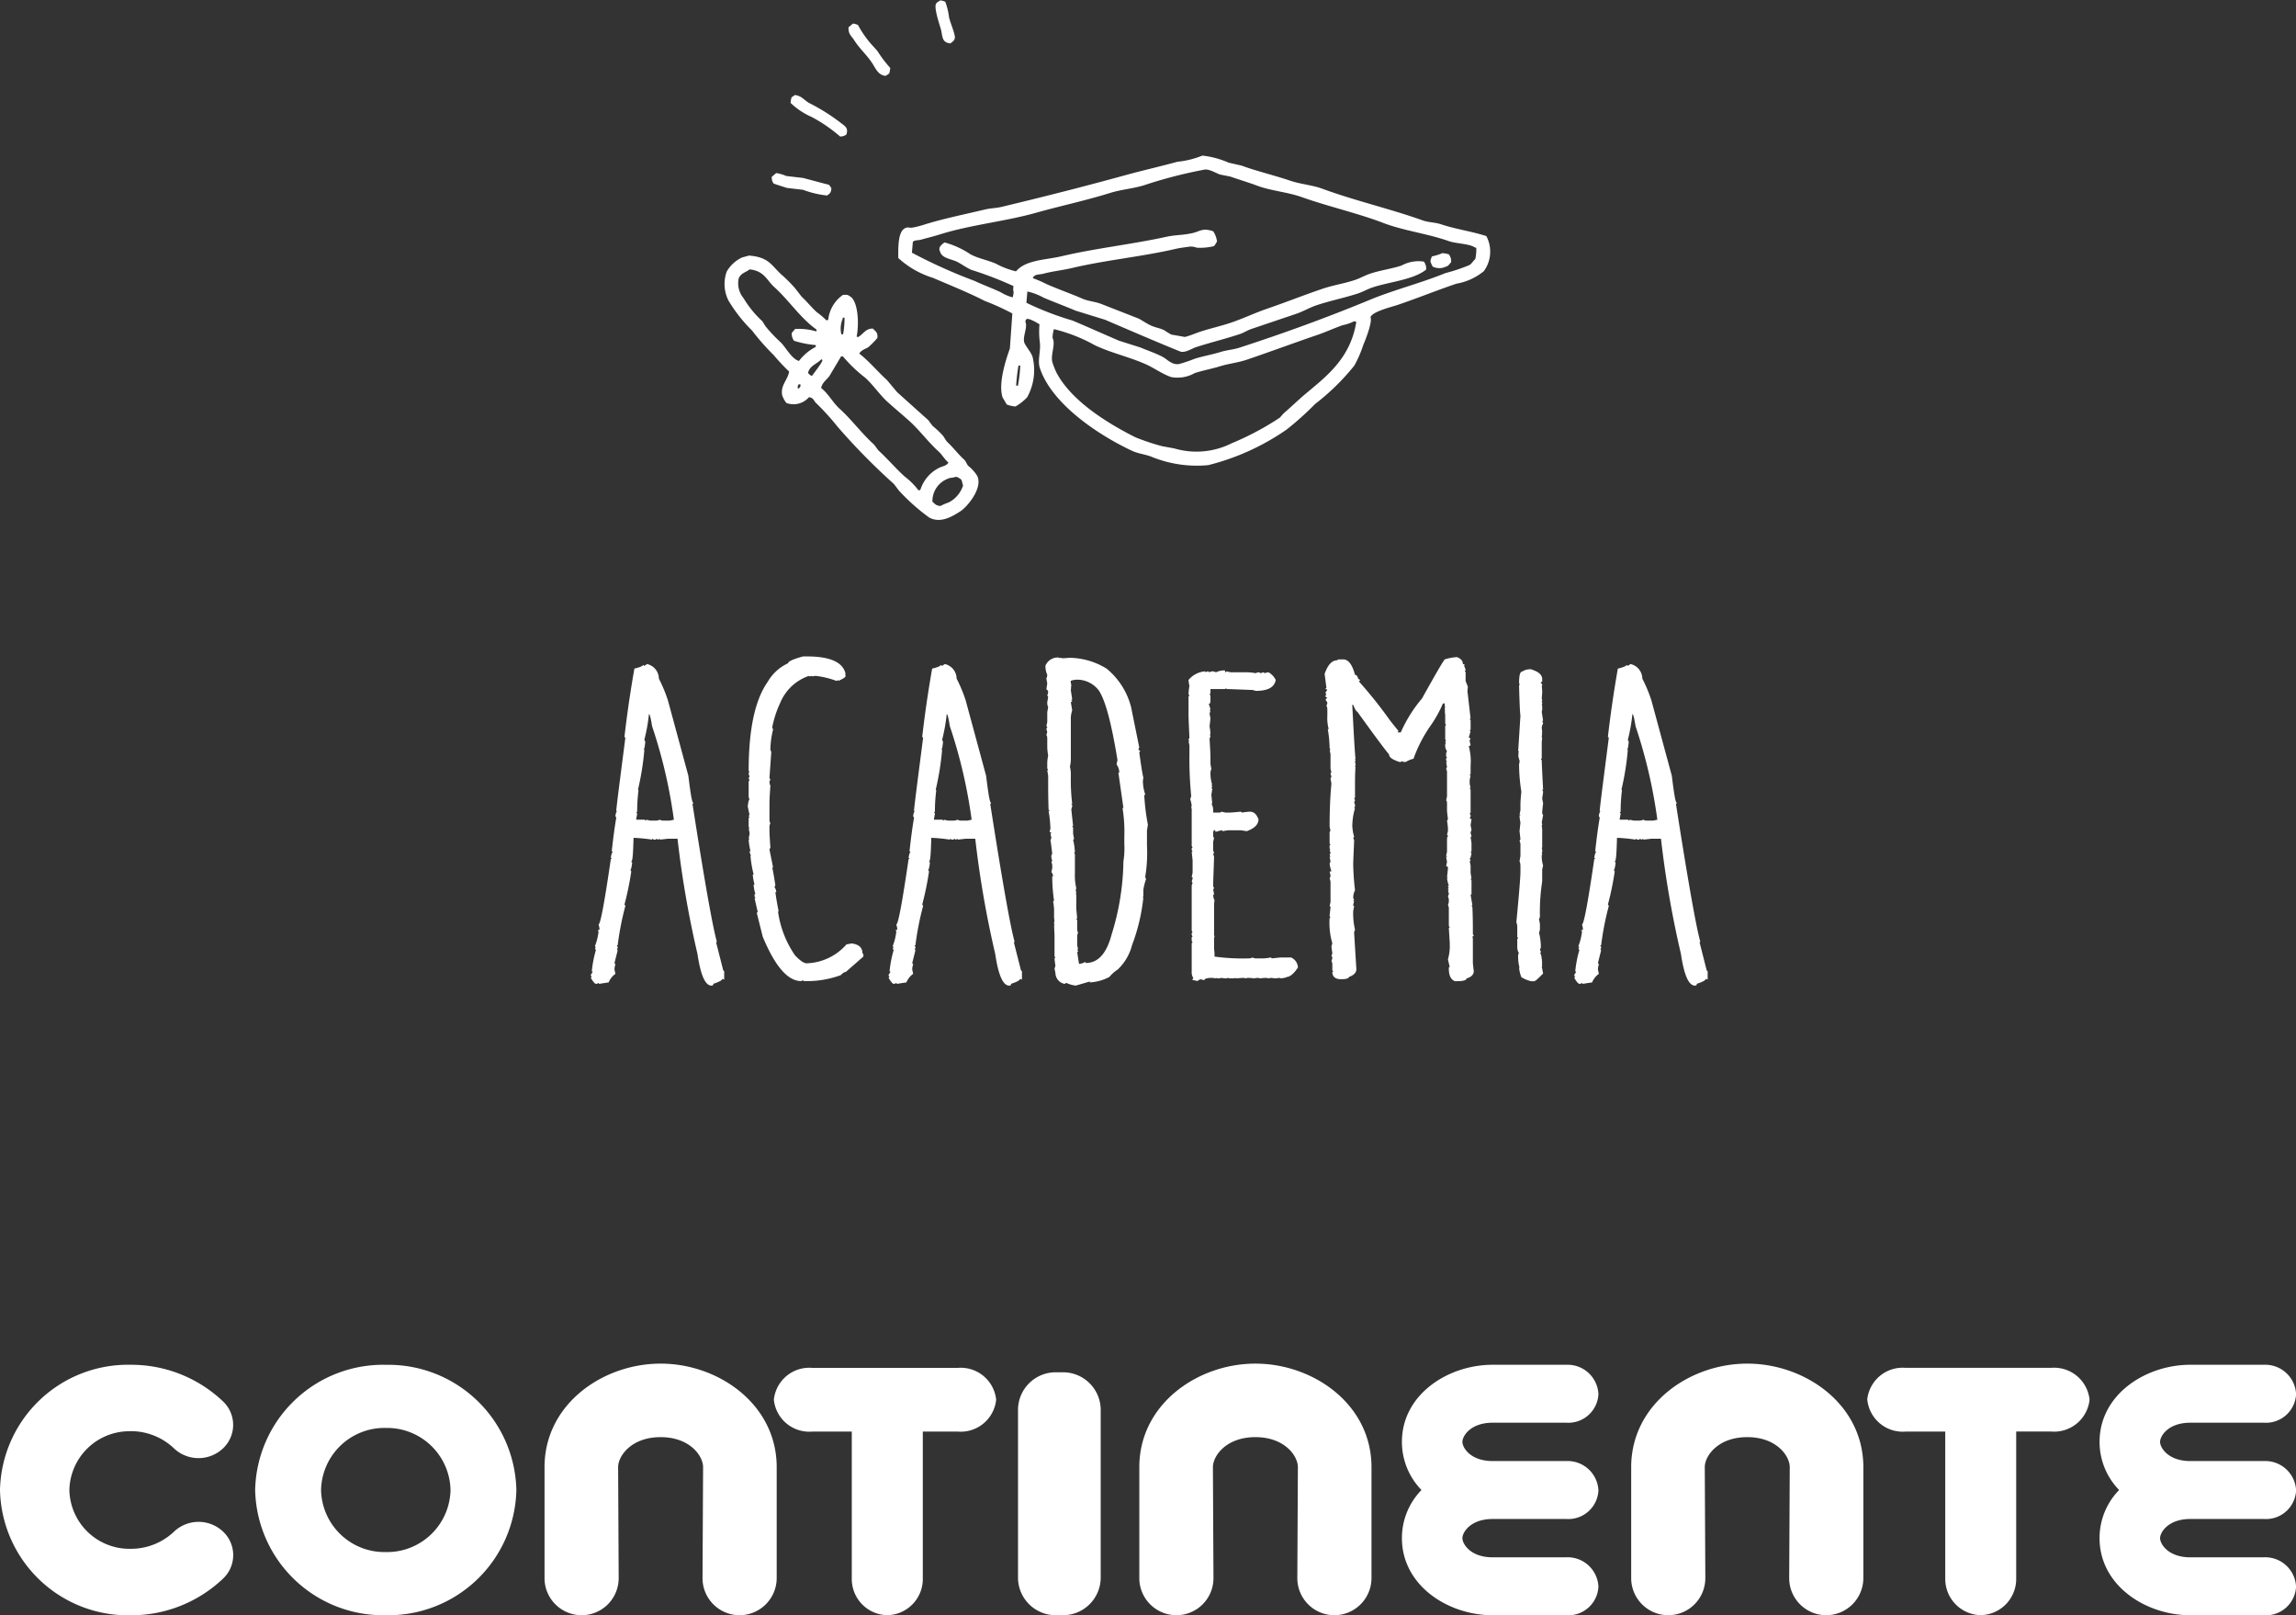 <svg xmlns="http://www.w3.org/2000/svg" xmlns:xlink="http://www.w3.org/1999/xlink" width="182.216" height="128.15" viewBox="0 0 182.216 128.15">
  <rect x="0" y="0" width="182.216" height="128.15" fill="#333333" stroke="none"/>
  <defs>
    <clipPath id="clip-path">
      <rect id="Rectangle_35" data-name="Rectangle 35" width="182.216" height="19.961" fill="none"/>
    </clipPath>
  </defs>
  <g id="academia_continente" data-name="academia continente" transform="translate(-112.749 -7858.652)">
    <g id="Group_2942" data-name="Group 2942" transform="translate(112.749 7966.841)">
      <g id="Group_107" data-name="Group 107" clip-path="url(#clip-path)">
        <path id="Path_1658" data-name="Path 1658" d="M-492.965,291.037a2.827,2.827,0,0,1,3.053-2.526h11.537a2.828,2.828,0,0,1,3.053,2.526,2.828,2.828,0,0,1-3.053,2.527h-2.769v11.642a2.873,2.873,0,0,1-2.818,2.926,2.873,2.873,0,0,1-2.818-2.926V293.565h-3.132a2.828,2.828,0,0,1-3.053-2.527m62.909,12.5a2.448,2.448,0,0,1,2.531,2.332,2.389,2.389,0,0,1-2.536,2.266h-5.859c-3.538,0-7.2-2.358-7.2-6.118a5.452,5.452,0,0,1,1.553-3.818,5.457,5.457,0,0,1-1.553-3.819c0-3.759,3.658-6.117,7.2-6.117h5.864a2.448,2.448,0,0,1,2.531,2.332,2.389,2.389,0,0,1-2.536,2.265h-5.859c-1.76,0-2.4,1.061-2.4,1.521s.639,1.521,2.4,1.521h5.864a2.447,2.447,0,0,1,2.531,2.332,2.389,2.389,0,0,1-2.536,2.265h-5.859c-1.76,0-2.4,1.061-2.4,1.52s.639,1.521,2.4,1.521Zm-93.707-15.269A10.156,10.156,0,0,1-513.4,298.2a10.156,10.156,0,0,1-10.365,9.934,10.157,10.157,0,0,1-10.365-9.934,10.156,10.156,0,0,1,10.365-9.933m0,5.009A5.033,5.033,0,0,0-528.9,298.2a5.033,5.033,0,0,0,5.137,4.924,5.034,5.034,0,0,0,5.138-4.924,5.034,5.034,0,0,0-5.138-4.923m15.54,14.857a2.945,2.945,0,0,1-2.942-2.893v-8.855c0-4.988,4.62-8.213,9.213-8.213s9.212,3.225,9.212,8.213V305.2a2.952,2.952,0,0,1-2.942,2.934,2.942,2.942,0,0,1-2.944-2.94l.045-8.808c0-.887-1.044-2.38-3.371-2.38s-3.372,1.494-3.372,2.38l.044,8.808a2.941,2.941,0,0,1-2.943,2.94m37.688,0a2.992,2.992,0,0,1-3.053-2.926V291.785a2.992,2.992,0,0,1,3.053-2.925h.457a2.992,2.992,0,0,1,3.052,2.925v13.422a2.991,2.991,0,0,1-3.052,2.926Zm9.517,0a2.946,2.946,0,0,1-2.943-2.893v-8.855c0-4.988,4.619-8.213,9.213-8.213s9.213,3.225,9.213,8.213V305.2a2.951,2.951,0,0,1-2.943,2.934,2.941,2.941,0,0,1-2.943-2.94l.044-8.808c0-.887-1.044-2.38-3.372-2.38s-3.371,1.494-3.371,2.38l.044,8.808a2.941,2.941,0,0,1-2.943,2.94m39.037,0a2.947,2.947,0,0,1-2.943-2.893v-8.855c0-4.988,4.619-8.213,9.212-8.213s9.213,3.225,9.213,8.213V305.2a2.951,2.951,0,0,1-2.942,2.934,2.941,2.941,0,0,1-2.943-2.94l.044-8.808c0-.887-1.044-2.38-3.373-2.38s-3.371,1.494-3.371,2.38l.044,8.808a2.941,2.941,0,0,1-2.943,2.94m15.791-17.1a2.827,2.827,0,0,1,3.052-2.526H-391.6a2.828,2.828,0,0,1,3.053,2.526,2.828,2.828,0,0,1-3.053,2.527h-2.77v11.642a2.872,2.872,0,0,1-2.817,2.926A2.873,2.873,0,0,1-400,305.207V293.565h-3.134a2.827,2.827,0,0,1-3.052-2.527m31.494,12.5a2.449,2.449,0,0,1,2.533,2.332,2.389,2.389,0,0,1-2.537,2.266h-5.858c-3.539,0-7.2-2.358-7.2-6.118A5.444,5.444,0,0,1-386.2,298.2a5.449,5.449,0,0,1-1.553-3.819c0-3.759,3.657-6.117,7.2-6.117h5.863a2.449,2.449,0,0,1,2.533,2.332,2.389,2.389,0,0,1-2.537,2.265h-5.858c-1.761,0-2.4,1.061-2.4,1.521s.639,1.521,2.4,1.521h5.863a2.448,2.448,0,0,1,2.533,2.332,2.389,2.389,0,0,1-2.537,2.265h-5.858c-1.761,0-2.4,1.061-2.4,1.52s.639,1.521,2.4,1.521Zm-169.316-10a4.769,4.769,0,0,0-4.866,4.663,4.768,4.768,0,0,0,4.866,4.664,4.959,4.959,0,0,0,3.442-1.365,2.834,2.834,0,0,1,3.889,0,2.562,2.562,0,0,1,0,3.73,10.576,10.576,0,0,1-7.332,2.91A10.159,10.159,0,0,1-554.38,298.2a10.158,10.158,0,0,1,10.368-9.935,10.566,10.566,0,0,1,7.325,2.9,2.561,2.561,0,0,1,.006,3.733,2.835,2.835,0,0,1-3.891,0,4.952,4.952,0,0,0-3.44-1.366" transform="translate(554.38 -288.172)" fill="#fff"/>
      </g>
    </g>
    <g id="Group_2943" data-name="Group 2943" transform="translate(159.643 7857.363)">
      <g id="Group_2939" data-name="Group 2939" transform="translate(12.663 0) rotate(5)">
        <path id="Path_1664" data-name="Path 1664" d="M23.41,0a7.138,7.138,0,0,1,2.126.378l1.039.142c1.243.339,2.613.531,3.921.85.919.224,1.763.186,2.645.425,2.651.718,5.434,1.1,8.124,1.8.519.133.979.06,1.512.189,1.139.276,2.463.342,3.637.614a2.634,2.634,0,0,1,.047,2.787,4.675,4.675,0,0,1-2.078,1.181c-1.473.643-3.014,1.431-4.487,2.078-.453.2-2.024.724-2.078,1.181.207.323-.275,1.926-.378,2.22a9.153,9.153,0,0,1-.567,1.7,18.212,18.212,0,0,1-2.834,3.307,24.292,24.292,0,0,1-2.078,2.22,18.972,18.972,0,0,1-5.952,3.354,9.542,9.542,0,0,1-4.582-.283c-.546-.149-1.038-.139-1.559-.331-2.887-1.062-6.678-3.19-7.841-5.9-.258-.6-.021-1.348-.189-2.078a6.53,6.53,0,0,1-.142-1.37c-.176-.1-.876-.426-1.039-.331-.092.078-.079.068-.095.236.236.379-.113,1.145.047,1.606.091.261.612.744.756,1.087a4.433,4.433,0,0,1-.142,3.259,4.374,4.374,0,0,1-.85.8,2.3,2.3,0,0,1-.709-.095L9.286,20.5c-.462-1.064.005-3.047.236-3.921q-.024-1.393-.047-2.787a19.17,19.17,0,0,0-2.267-.8c-1.361-.551-2.85-1-4.251-1.464A7.251,7.251,0,0,1,.075,10.2C0,9.4-.171,7.979.5,7.748c.114-.066.3,0,.472-.047a7.543,7.543,0,0,0,.945-.331c1.458-.6,3.12-1.087,4.676-1.606.458-.153.86-.176,1.323-.331,3.208-1.073,6.388-2.18,9.541-3.354,1.364-.507,2.68-.922,4.015-1.417A7.216,7.216,0,0,0,23.41,0Zm-12.9,11.951v.9a23.645,23.645,0,0,0,3.779,1.086c1.3.42,2.57.865,3.826,1.275l1.7.378c.609.195,1.307.361,1.889.614.32.139.759.582,1.323.425a12.259,12.259,0,0,0,1.181-.52c.659-.271,1.361-.454,1.984-.709.5-.206.974-.265,1.464-.472,3.4-1.438,6.789-3.023,9.967-4.676,1.873-.975,3.937-1.681,5.81-2.645a14.176,14.176,0,0,0,1.842-.8c.177-.128.275-.362.425-.52a3.685,3.685,0,0,0,0-.9H45.61c-.461-.28-1.531-.177-2.126-.331-1.754-.454-3.615-.5-5.338-.992-2.113-.6-4.394-.9-6.566-1.464-1.243-.32-2.488-.28-3.684-.614-.665-.186-1.435-.342-2.126-.52l-.85-.094c-.3-.077-.892-.368-1.228-.284a36.727,36.727,0,0,0-4.676,1.653c-.876.36-1.765.488-2.645.85-1.855.764-3.844,1.371-5.716,2.078-2.4.907-5.081,1.4-7.416,2.362-.52.214-1.022.382-1.511.567-.189.072-.532.069-.614.236v.85A41.744,41.744,0,0,0,6.263,11.48c.684.254,1.409.443,2.126.708a3.823,3.823,0,0,0,.992.331,1.37,1.37,0,0,0,.047-.425,1.007,1.007,0,0,1-.047-.472,28.291,28.291,0,0,0-3.448-.992c-.388-.13-.783-.371-1.134-.519-.512-.217-1.281-.175-1.464-.709-.237-.342.145-.618.283-.756A6.945,6.945,0,0,1,5.744,9.4c.65.283,1.364.334,2.078.567a6.515,6.515,0,0,0,1.653.472c.684-.983,2.233-1.094,3.5-1.511,2.621-.866,5.463-1.422,8.172-2.268.677-.211,1.336-.24,2.031-.472.6-.2.741-.493,1.606-.283a1.873,1.873,0,0,1,.378.8c-.094.11-.115.3-.236.378a4.615,4.615,0,0,1-1.323.236,1.42,1.42,0,0,0-.52-.047c-.361.086-.747.158-1.134.283-2.622.853-5.469,1.373-8.03,2.22-.768.254-1.552.4-2.267.661-.309.114-.724.079-.8.425a9.207,9.207,0,0,1,1.134.378c1,.337,1.978.581,2.929.9.5.167.979.132,1.511.283l3.07.9c.321.135.7.356,1.039.472.385.132.725.132,1.086.283a6.162,6.162,0,0,0,.567.284l1.086.094c.377-.118.817-.365,1.181-.52.821-.35,1.595-.586,2.409-.945.893-.393,1.8-.927,2.693-1.323,1.472-.652,2.859-1.356,4.3-1.984.817-.356,1.627-.543,2.456-.9.382-.163.8-.451,1.181-.614.81-.347,1.6-.511,2.409-.85a2.825,2.825,0,0,1,1.748-.472.885.885,0,0,1,.236.614c-.942.909-2.859,1.225-4.157,1.8-.351.154-.724.414-1.086.567-1.091.462-2.156.764-3.212,1.228-.5.221-1.008.582-1.511.8l-3.448,1.511c-.278.122-.572.351-.85.472-1.152.5-2.275.869-3.448,1.37-.25.107-.794.545-1.181.425-2.145-.661-4.056-1.3-6.14-1.984l-2.409-.52c-.834-.276-1.713-.51-2.6-.8A4.914,4.914,0,0,0,10.514,11.952Zm32.545-5.9a2.356,2.356,0,0,1,.519.047.882.882,0,0,1,.236.614c-.138.149-.157.3-.378.378a1.2,1.2,0,0,1-1.039.095.852.852,0,0,1-.142-.236c-.146-.181-.055-.356,0-.567A4.571,4.571,0,0,0,43.06,6.048Zm-6.519,6a3.4,3.4,0,0,1-.85.378c-.646.286-1.253.643-1.937.945-1.774.784-3.642,1.672-5.432,2.456-.681.3-1.369.418-2.078.708-.608.249-1.306.436-1.937.708a2.763,2.763,0,0,1-1.842.473c-.768-.2-1.387-.6-2.125-.85-1.37-.461-2.807-.649-4.11-1.134a12.972,12.972,0,0,0-3.354-.992,2.523,2.523,0,0,0-.047.708c.3.463-.045,1.3.142,1.889a5.723,5.723,0,0,0,.425.85c1.345,2.066,4.211,3.556,6.66,4.535a17.837,17.837,0,0,0,2.173.52l.992.095a6.208,6.208,0,0,0,4.487-.8,22.246,22.246,0,0,0,3.637-2.362l.283-.378c.532-.537,1.024-1.119,1.559-1.653,1.576-1.576,3.321-3.131,3.543-6.046l-.047-.047Zm-26.216,5.81a15.5,15.5,0,0,0-.047,1.606h.142a11.089,11.089,0,0,0,.047-1.606Z" transform="translate(13.511 10.456)" fill="#fff" fill-rule="evenodd"/>
        <path id="Path_1665" data-name="Path 1665" d="M1.767,0C3.36-.019,3.607.63,4.46,1.276a11.57,11.57,0,0,1,1.181.992l.567.614c.464.352.864.794,1.323,1.133a5.673,5.673,0,0,1,.8.567l.142-.047a2.763,2.763,0,0,1,.992-2.079c.222-.019.358-.072.519.047.713.253.976,2.115.85,3.165h.094v.048l.047-.048c.376-.254.5-.709,1.087-.756.235.217.42.239.425.709a6.6,6.6,0,0,1-.661.8c-.226.17-.556.28-.661.567.838.534,1.563,1.287,2.362,1.889l.9.9c.891.664,1.754,1.321,2.645,1.984l.378.425a8.159,8.159,0,0,1,.9.709l.331.425c.545.417.969.912,1.511,1.323.156.118.228.353.378.472a3.1,3.1,0,0,1,.756.709c.572.926-.593,2.559-1.086,2.929-.515.386-1.429,1.132-2.409.708a15.93,15.93,0,0,1-2.6-1.936l-.425-.472A50.436,50.436,0,0,1,9.939,12.9,19.742,19.742,0,0,0,8.1,11.2c-.229-.174-.214-.393-.614-.425a1.616,1.616,0,0,1-1.748.614,2.107,2.107,0,0,1-.378-.567c-.236-.779.344-1.271.378-1.937A15.084,15.084,0,0,1,4.413,7.7,18.614,18.614,0,0,1,2.523,5.9,11.846,11.846,0,0,1,.445,3.685,2.921,2.921,0,0,1,.114,1.418,2.737,2.737,0,0,1,1.248.189Zm5.9,6.613a8.253,8.253,0,0,1-1.747-.188.886.886,0,0,1-.236-.614l.236-.33a5.023,5.023,0,0,1,1.7.047V5.385c-1.39-.822-2.372-2.117-3.637-3.07C3.333,1.822,3.073,1.1,1.909,1.087c-.289.271-.68.359-.8.8A1.839,1.839,0,0,0,1.626,3.4,8.235,8.235,0,0,0,3.279,5.1l.284.378A12.083,12.083,0,0,0,4.838,6.613c.435.329,1.016,1.273,1.606,1.37A3.965,3.965,0,0,1,7.672,6.755ZM9.75,5.574a7.476,7.476,0,0,0,0-1.323H9.609v.095a1.968,1.968,0,0,0,0,1.228Zm0,1.748-.8,1.653c-.191.311-.517.551-.567.992.618.4,1.03,1.076,1.606,1.512,1.056.8,1.914,1.8,2.976,2.6l.378.425c.789.6,1.49,1.305,2.267,1.889a5.572,5.572,0,0,1,1.181.992l.142-.047a2.922,2.922,0,0,1,1.275-1.842c.238-.172.64-.227.756-.52-.323-.211-.547-.574-.85-.8-.914-.691-1.676-1.584-2.6-2.267-.592-.439-1.163-.837-1.748-1.276-.7-.524-1.278-1.269-1.984-1.795A11.169,11.169,0,0,1,9.892,7.322ZM8.191,7.7c-.282.391-.887.578-.945,1.181.132.087.133.15.331.189.11-.189.788-1.217.708-1.323C8.238,7.709,8.273,7.73,8.191,7.7ZM6.586,9.826c-.048.118-.091.194-.047.283v.047h.094a.714.714,0,0,0,.094-.189h.047L6.727,9.92V9.826ZM19.622,16.06c-.166.1-.406.089-.567.189a1.9,1.9,0,0,0-1.086,1.937c.219.147.277.275.661.284a4.027,4.027,0,0,1,.614-.331,2.3,2.3,0,0,0,1.039-1.464c-.137-.209-.068-.424-.331-.52A.507.507,0,0,0,19.622,16.06Z" transform="translate(0 21.495)" fill="#fff" fill-rule="evenodd"/>
        <g id="Group_2938" data-name="Group 2938" transform="translate(3.023 0)">
          <path id="Path_1666" data-name="Path 1666" d="M.341,0A1.187,1.187,0,0,1,.747.081,5.511,5.511,0,0,1,1.153,1.3c.158.439.434.947.568,1.381.116.373-.154.51-.284.65-.718,0-.662-.536-.853-1.056C.482,2-.1.706.016.325.067.161.231.106.341,0Z" transform="translate(11.763 0)" fill="#fff" fill-rule="evenodd"/>
          <path id="Path_1667" data-name="Path 1667" d="M.325,0A1.189,1.189,0,0,1,.731.081,8.233,8.233,0,0,0,1.868,1.462l.569.528A9.9,9.9,0,0,0,3.574,3.249a2.045,2.045,0,0,1-.041.447l-.244.2a.628.628,0,0,1-.325-.041c-.36-.117-.6-.534-.812-.812C1.678,2.417,1.009,1.938.528,1.3.3,1,.009.873,0,.325.109.213.213.109.325,0Z" transform="translate(5.036 2.437)" fill="#fff" fill-rule="evenodd"/>
          <path id="Path_1668" data-name="Path 1668" d="M.285,0c.522,0,.8.361,1.178.528a15.6,15.6,0,0,1,2.559,1.3c.389.266.748.352.609.934a.749.749,0,0,1-.487.2A12.08,12.08,0,0,0,1.787,1.625,5.726,5.726,0,0,1,0,.65,2.038,2.038,0,0,1,.041.2Z" transform="translate(0.974 8.489)" fill="#fff" fill-rule="evenodd"/>
          <path id="Path_1669" data-name="Path 1669" d="M.325,0a3.172,3.172,0,0,1,.812.163L2.477.2,4.59.569l.2.244c.008.4-.1.425-.284.609a7.692,7.692,0,0,1-1.95-.284L1.259,1.1C.895,1.016.518.931.2.853A.76.76,0,0,1,0,.325C.109.213.213.109.325,0Z" transform="translate(0 14.784)" fill="#fff" fill-rule="evenodd"/>
        </g>
      </g>
      <g id="Group_2940" data-name="Group 2940" transform="translate(0 53.37)">
        <path id="Path_1670" data-name="Path 1670" d="M-603.146,154.514a11.512,11.512,0,0,1,.719,1.727l1.619,5.971c.18,1.439.288,2.158.4,2.158a.077.077,0,0,1-.072.072c.971,6.223,1.619,9.856,1.943,10.971h-.072l.575,2.266a.077.077,0,0,1,.072.072v.647l-.144-.072c0,.108-.252.252-.719.4,0,.108-.036.144-.144.144-.5,0-.863-.827-1.115-2.518a79.911,79.911,0,0,1-1.583-9.136h-.755l-.647.072v-.072l-.144.072a.077.077,0,0,1-.072-.072l-.144.072h-.108a.077.077,0,0,1-.072-.072.077.077,0,0,0-.072.072,13.008,13.008,0,0,0-1.475-.144c-.036,1.259-.072,1.87-.18,1.87a.077.077,0,0,0,.072.072c-.036.4-.108.612-.144.612l.072.108a23.2,23.2,0,0,1-.54,2.626l.072.108a22.906,22.906,0,0,0-.611,3.129h-.072l.072.144v.072a.077.077,0,0,1-.072.072l.072.108-.252,1.007a.077.077,0,0,0,.072.072l-.072.324v.144l.072.324a1.6,1.6,0,0,0-.54.684c-.036,0-.288.036-.719.108a.077.077,0,0,1-.072-.072l-.144.072h-.072c-.072,0-.216-.144-.4-.468a.077.077,0,0,1,.072-.072l-.072-.108V178l.144-.216c0-.036-.036-.036-.072-.036a9.15,9.15,0,0,1,.324-1.691.6.6,0,0,1-.072-.18h.072l-.072-.144a4.584,4.584,0,0,0,.288-1.187.077.077,0,0,1-.072-.072c.108,0,.144-.036.144-.144l-.072-.324q.216,0,.971-5.18h.072a.078.078,0,0,0-.072-.072c.036-.324.108-.468.144-.468a.077.077,0,0,0-.072-.072c.108-.971.216-1.834.36-2.662l-.072-.144q.054-.324.108-.324c0-.036,0-.072-.036-.072,0-.216.252-2.158.719-5.791a.077.077,0,0,0-.072-.072c.252-2.194.54-3.993.791-5.432.468-.108.683-.216.683-.288l.108.072.216-.144A1.2,1.2,0,0,1-603.146,154.514Zm-1.151,4.856.072.144c-.036.4-.072.576-.108.576,0,.036,0,.072.036.072a21.822,21.822,0,0,1-.5,3.13c0,.036,0,.072.036.072a13.083,13.083,0,0,0-.108,1.727h-.072l.072.144-.072.4v.072h.647a.077.077,0,0,1,.072.072.078.078,0,0,0,.072-.072l.324.072h.468a.852.852,0,0,0,.288-.072.522.522,0,0,0,.252.072h.539l.324-.072a39.981,39.981,0,0,0-1.727-7.41c-.108-.648-.18-.971-.252-.971A13.756,13.756,0,0,1-604.3,159.37Z" transform="translate(608.542 -152.752)" fill="#fff"/>
        <path id="Path_1671" data-name="Path 1671" d="M-542.632,150.356c1.835,0,2.877.468,3.057,1.4h-.036l.036.144c0,.108-.18.216-.576.4v-.072l-.144.072a6.752,6.752,0,0,0-1.655-.4l-.324.036V151.9l-.144.036c-.036,0-.072,0-.072-.036a3.789,3.789,0,0,0-2.266,2.122A8.347,8.347,0,0,0-545.4,156l.072.144a7.257,7.257,0,0,0-.216,1.583,1.412,1.412,0,0,0,.072.216l-.144,2.05.072.144-.072.144a.718.718,0,0,0,.072.324c-.036.576-.072,1.043-.072,1.4v1.331a.52.52,0,0,0,.072.252.677.677,0,0,0-.072.288v.252c0,.36.036.827.072,1.4l-.072.144.288,1.439h-.072c.072.252.144.719.252,1.4l-.072.144a.757.757,0,0,1,.144.4h-.072c.108.791.216,1.3.252,1.475l-.036.108a8.085,8.085,0,0,0,1.331,3.417c.4.432.719.648.935.648A4.39,4.39,0,0,0-539.5,173.2c.252-.036.36-.072.4-.072.575.072.863.324.863.791a.077.077,0,0,1,.072.072v.18l-1.4,1.223c-.108,0-.216.072-.4.252a7.8,7.8,0,0,1-2.446.468h-.468a.078.078,0,0,1-.072-.072l-.144.072c-1.079,0-2.086-1.187-3.057-3.525l-.467-1.87a.077.077,0,0,1,.072-.072l-.252-1.115h.072l-.072-.144v-.144c0-.036.036-.036.072-.036a2.593,2.593,0,0,1-.144-.755h.072a3.889,3.889,0,0,1-.144-.791h.072a9.036,9.036,0,0,1-.252-1.475h.036l-.108-.324a.078.078,0,0,1,.072-.072,4.487,4.487,0,0,1-.144-.935h.072a.077.077,0,0,0-.072-.072l.072-.324v-.108l-.072-.36h.072l-.072-.108V163.2a.077.077,0,0,1,.072-.072l-.072-.108a.077.077,0,0,1,.072-.072l-.144-.684c.036-.4.108-.576.144-.576l-.072-.144v-1.259a.077.077,0,0,1,.072-.072,1.418,1.418,0,0,1-.072-.216l.072-.108a.849.849,0,0,1-.072-.288.077.077,0,0,1,.072-.072l-.072-.108c0-3.273.5-5.611,1.511-7.05a3.624,3.624,0,0,1,1.619-1.475q0-.216,1.187-.54Z" transform="translate(559.789 -150.356)" fill="#fff"/>
        <path id="Path_1672" data-name="Path 1672" d="M-486.942,154.514a11.486,11.486,0,0,1,.719,1.727l1.619,5.971c.18,1.439.288,2.158.4,2.158a.077.077,0,0,1-.072.072c.971,6.223,1.619,9.856,1.942,10.971h-.072l.576,2.266a.077.077,0,0,1,.072.072v.647l-.144-.072c0,.108-.252.252-.719.4,0,.108-.036.144-.144.144-.5,0-.863-.827-1.115-2.518a79.837,79.837,0,0,1-1.583-9.136h-.755l-.647.072v-.072l-.144.072a.077.077,0,0,1-.072-.072l-.144.072h-.108a.077.077,0,0,1-.072-.072.077.077,0,0,0-.072.072,13.008,13.008,0,0,0-1.475-.144c-.036,1.259-.072,1.87-.18,1.87a.077.077,0,0,0,.072.072c-.036.4-.108.612-.144.612l.072.108a23.164,23.164,0,0,1-.539,2.626l.072.108a22.876,22.876,0,0,0-.612,3.129h-.072l.072.144v.072a.077.077,0,0,1-.072.072l.072.108-.252,1.007a.077.077,0,0,0,.072.072l-.072.324v.144l.072.324a1.6,1.6,0,0,0-.539.684c-.036,0-.288.036-.719.108a.077.077,0,0,1-.072-.072l-.144.072h-.072c-.072,0-.216-.144-.4-.468a.077.077,0,0,1,.072-.072l-.072-.108V178l.144-.216c0-.036-.036-.036-.072-.036a9.133,9.133,0,0,1,.324-1.691.6.6,0,0,1-.072-.18h.072l-.072-.144a4.584,4.584,0,0,0,.288-1.187.077.077,0,0,1-.072-.072c.108,0,.144-.036.144-.144l-.072-.324q.216,0,.971-5.18h.072a.077.077,0,0,0-.072-.072c.036-.324.108-.468.144-.468a.077.077,0,0,0-.072-.072c.108-.971.216-1.834.359-2.662l-.072-.144q.054-.324.108-.324c0-.036,0-.072-.036-.072,0-.216.252-2.158.72-5.791a.077.077,0,0,0-.072-.072c.252-2.194.539-3.993.791-5.432.468-.108.683-.216.683-.288l.108.072.216-.144A1.2,1.2,0,0,1-486.942,154.514Zm-1.151,4.856.072.144c-.036.4-.072.576-.108.576,0,.036,0,.072.036.072a21.81,21.81,0,0,1-.5,3.13c0,.036,0,.072.036.072a13.094,13.094,0,0,0-.108,1.727h-.072l.072.144-.072.4v.072h.647a.077.077,0,0,1,.072.072.078.078,0,0,0,.072-.072l.324.072h.468a.851.851,0,0,0,.288-.072.521.521,0,0,0,.252.072h.54l.324-.072a39.98,39.98,0,0,0-1.727-7.41c-.108-.648-.18-.971-.252-.971A13.774,13.774,0,0,1-488.093,159.37Z" transform="translate(515.968 -152.752)" fill="#fff"/>
        <path id="Path_1673" data-name="Path 1673" d="M-430.06,150.923c.036,0,.036,0,.036-.036a.636.636,0,0,1,.216.036,4.906,4.906,0,0,0,.54-.036,5.725,5.725,0,0,1,2.985.863,5.79,5.79,0,0,1,1.942,3.057l.648,3.2a.606.606,0,0,0-.072.18l.144.072-.072.144c.144,1.043.252,1.727.323,1.979l-.036.288a3.415,3.415,0,0,0,.18,1.043.077.077,0,0,1-.072.072,17.15,17.15,0,0,0,.288,2.338l-.072.468v1.187a11.742,11.742,0,0,1-.144,2.518l.072.144a4.527,4.527,0,0,0-.216.863v.468c0,.036,0,.072-.036.072,0,.036,0,.072.036.072a15.038,15.038,0,0,1-.9,3.777,4.013,4.013,0,0,1-1.151,1.942,2.822,2.822,0,0,0-.647.576,3.75,3.75,0,0,1-1.547.432v-.072l-1.115.324a2.3,2.3,0,0,1-.755-.216l-.108.072h-.072a.9.9,0,0,1-.683-.863l-.072-.324.072-.252a4.6,4.6,0,0,1-.072-.612h.072l-.072-.144V172.9l-.036-.791h.036a.633.633,0,0,1-.036-.216c0-.036,0-.072.036-.072l-.036-.324v-.647a4.6,4.6,0,0,0-.072-.612.077.077,0,0,1,.072-.072,13.134,13.134,0,0,1-.144-1.942h.072c-.036-.216-.108-.324-.144-.324l.072-.324v-.216a.52.52,0,0,0-.072-.252.077.077,0,0,1,.072-.072l-.072-.324v-.072c0-.108.036-.18.072-.18-.072-.611-.108-.971-.144-1.079a1.412,1.412,0,0,0,.072-.216l-.072-.324a.077.077,0,0,0,.072-.072l-.144-.072.072-.252a9.923,9.923,0,0,0-.144-1.4h.072a.077.077,0,0,0-.072-.072c-.036-.935-.036-1.655-.036-2.122v-.612l-.072-.432h.072l-.072-.144v-.4a2.85,2.85,0,0,1,.072-.611,5.059,5.059,0,0,1-.072-.647v-.755a.519.519,0,0,0-.072-.252,1.405,1.405,0,0,0,.072-.216l-.072-.252.072-.144a.077.077,0,0,0-.072-.072l.072-.324V155.2l.072-.4a.719.719,0,0,1-.072-.324v-.072l.072-.4-.072-.144a.676.676,0,0,0,.072-.288c-.036-.108-.108-.18-.144-.18l.072-.468-.072-.4a.676.676,0,0,0,.072-.288,1.808,1.808,0,0,1-.144-.576v-.144a1.053,1.053,0,0,1,1.079-.647Zm.971,2.086-.036.468c.072.468.108.683.108.719a.077.077,0,0,0-.072.072.077.077,0,0,1,.072.072l-.108.072.108.647a2.1,2.1,0,0,0-.108.755v3.165a2.773,2.773,0,0,1-.072.54,2.769,2.769,0,0,1,.072.54v.252a15.571,15.571,0,0,0,.108,2.158h-.072l.072.108a.716.716,0,0,1-.072.324l.144,1.331h-.072l.072.144v.468l.072.4a.077.077,0,0,1-.072.072,5.311,5.311,0,0,1,.144,1.007h-.072l.072.144v1.511a4.343,4.343,0,0,0,.108,1.187.632.632,0,0,0-.036.216.481.481,0,0,1,.036.18h-.036l.036.144v1.079l.072.791h-.072l.072.144v.72a.52.52,0,0,0,.072.252.845.845,0,0,0-.072.288v.719l.072.324h-.072l.072.144a.077.077,0,0,1-.072.072l.144.935a1.083,1.083,0,0,0,.468-.144.077.077,0,0,1,.072.072q1.457,0,2.05-2.266a20.242,20.242,0,0,0,.935-5.791,6.512,6.512,0,0,0,.072-1.4v-.576a11.542,11.542,0,0,0-.144-2.266h.072l-.4-2.806h.072a1.119,1.119,0,0,0-.216-.648l.072-.36c-.468-2.842-.935-4.676-1.475-5.5a2.158,2.158,0,0,0-1.834-.863c-.252.036-.4.072-.4.108A.7.7,0,0,0-429.089,153.009Z" transform="translate(467.215 -150.779)" fill="#fff"/>
        <path id="Path_1674" data-name="Path 1674" d="M-372.333,155.983a.077.077,0,0,0,.072-.072l.36.072h1.367a4.614,4.614,0,0,1,.612.072.522.522,0,0,1,.252-.072l.144.072a1.42,1.42,0,0,1,.216-.072l.108.072a.85.85,0,0,1,.288-.072,1.364,1.364,0,0,1,.576.611c-.108.576-.612.863-1.583.863l-.252-.072c-1.079-.036-1.763-.072-2.086-.072v-.072l-.108.072h-1.151v.324a.077.077,0,0,1-.072.072l.072.144v.324c0,.216-.036.324-.144.324a1.449,1.449,0,0,1,.144.468h-.072a.077.077,0,0,0,.072.072,1.441,1.441,0,0,1-.072.216c0,.036.036.144.072.4l-.072.612a3.98,3.98,0,0,1,.072.647h-.072a.077.077,0,0,0,.072.072.521.521,0,0,1-.072.252c.036.612.072,1.151.072,1.619v.4l.072.4a.718.718,0,0,0-.072.324,2.961,2.961,0,0,0,.144.935h-.072l.072.144a.077.077,0,0,1-.072.072l.072.108-.072.468.072.683h-.072a1.017,1.017,0,0,1,.144.54v.18h.467c.108,0,.18-.036.18-.072l.324.072h.288c.252,0,.539-.036.935-.072l.108.072a4.586,4.586,0,0,1,.611-.072c.324,0,.54.216.683.612,0,.4-.324.719-.935.935l-.468-.072h-1.007l-.468.072V168.5l-.539.144c0-.108-.036-.144-.108-.144l-.072.144v.252c0,.144.036.216.072.216l-.072.324v.612a.52.52,0,0,0,.072.252.077.077,0,0,1-.072.072l.072.252c-.036,1.151-.072,1.942-.072,2.338l.072.144-.072.108.072.36-.072.108c.036.252.072.36.108.36l-.036.324V176.7a.534.534,0,0,0,.036.252.533.533,0,0,0-.036.252v.683l.036.4v.252a16.644,16.644,0,0,0,2.662.144h.072a.846.846,0,0,0,.288-.072.519.519,0,0,0,.252.072h.611a4.924,4.924,0,0,0,.576-.072.077.077,0,0,1,.072.072l.683-.072h.863a.916.916,0,0,1,.54.791c-.324.5-.647.755-.9.755q0,.054-.432.108l-.144-.036-.288.036-.4-.036c-.036,0-.072,0-.072.036l-.324-.036h-.072l-.4.036a.393.393,0,0,0-.18-.036l-.288.036a3.181,3.181,0,0,0-.5-.036l-.144.036a.636.636,0,0,0-.216-.036l-.576.036v-.036l-.144.036h-.216a.535.535,0,0,1-.252-.036.536.536,0,0,1-.252.036l-.288-.036a.8.8,0,0,1-.324.036v-.036c-.036,0-.072,0-.072.036l-.323-.036h-.216c-.252.036-.4.072-.4.18l-.324-.072-.252.144a1.065,1.065,0,0,0-.36-.072v-.072a.077.077,0,0,1,.072-.072.825.825,0,0,1-.144-.5v-2.266a.077.077,0,0,1,.072-.072l-.072-.144v-.252a.077.077,0,0,1,.072-.072l-.072-.144V176.7a.077.077,0,0,1,.072-.072l-.072-.144v-3.525a.519.519,0,0,1,.072-.252l-.072-.144a.678.678,0,0,0,.072-.288c0-.036-.036-.036-.072-.036l.072-.36v-.971l-.072-.684h.072l-.072-.144v-.108a.077.077,0,0,1,.072-.072l-.072-.144v-2.806a.532.532,0,0,0-.036-.252l.036-.144a2.363,2.363,0,0,0-.108-.468.52.52,0,0,1,.072-.252,30.462,30.462,0,0,1-.144-3.381v-.683l-.072-.324h.072a.077.077,0,0,0-.072-.072c0-.108.036-.144.072-.144-.036-.9-.072-1.547-.072-1.978v-1.331a.077.077,0,0,1,.072-.072l-.072-.144a5.063,5.063,0,0,1,.072-.648,3,3,0,0,1-.072-.468,1.916,1.916,0,0,1,1.331-.683v.072a1.412,1.412,0,0,1,.216-.072l.108.072a.676.676,0,0,1,.288-.072l.252.072a1.46,1.46,0,0,1,.684-.144Z" transform="translate(422.689 -154.724)" fill="#fff"/>
        <path id="Path_1675" data-name="Path 1675" d="M-311.215,151.249c.108,0,.144.036.144.108h-.072a.875.875,0,0,1,.144.4h-.072l.072.144v.683l.18.468-.036.324.252,2.194h-.072l.072.144v.719l-.072.144h.072l-.144.5.144.072-.072.144v.072l.072.324-.144.072a4.534,4.534,0,0,1,.144,1.547v.647a.077.077,0,0,1-.072.072.077.077,0,0,0,.072.072l-.072.324v.324l.072.324h-.072l.072.144v1.8a.078.078,0,0,1-.072.072l.072.144v.108l-.072.144.144.072-.072.467c0,.036.036.144.072.4a.52.52,0,0,0-.072.252,1.435,1.435,0,0,1,.072.216.077.077,0,0,1-.072.072l.072.468v.647a.077.077,0,0,1-.072.072.077.077,0,0,0,.072.072c-.036.324-.108.468-.144.468l.072.144c0,.036-.036.036-.072.036l.072.36v.576l.072.468h-.072l.072.144v1.079c0,.036-.036.036-.072.036l.144.863h-.072l.072.144c.036.827.036,1.511.036,2.086v.036l.072.144-.108.072.036.144v1.834c0,.18.036.432.072.755,0,.252-.18.468-.576.576q0,.216-.755.216h-.18c-.324-.144-.468-.468-.468-1.007v-.072c0-.036.036-.036.072-.036l-.144-.612a3.888,3.888,0,0,0,.144-1.259c0-.144-.036-.576-.072-1.259h.072l-.072-.144v-1.4a.52.52,0,0,0-.072-.252.845.845,0,0,0,.072-.288v-.108a.677.677,0,0,0-.072-.288.518.518,0,0,0,.072-.252,1.421,1.421,0,0,1-.072-.216h.072l-.072-.144c0-.036.036-.036.072-.036l-.072-.144a.077.077,0,0,1,.072-.072,2.105,2.105,0,0,1-.144-.612h.072c0-.036-.036-.036-.072-.036l.072-.683V167.4c0-.072-.036-.108-.144-.108l.072-.36c0-.036-.036-.144-.072-.4h.072a.077.077,0,0,0-.072-.072l.072-.324v-1.007a.523.523,0,0,1,.072-.252.077.077,0,0,0-.072-.072l.072-.324v-.216a4.882,4.882,0,0,0-.072-.576l.072-.144c-.036-.324-.072-.54-.072-.72v-.539c0-.144-.036-.216-.072-.216l.072-.324V159.81a.52.52,0,0,0-.072-.252l.072-.144-.072-.4h.072l-.072-.144v-.108a.077.077,0,0,1,.072-.072l-.072-.144v-.144a.522.522,0,0,1,.072-.252.671.671,0,0,1-.144-.4v-.144a.077.077,0,0,1,.072-.072l-.072-.108a.077.077,0,0,1,.072-.072l-.072-.144v-1.043a.077.077,0,0,1,.072-.072l-.072-.144v-.647l-.036-.36h.036l-.036-.108v-.072c0-.036,0-.072.036-.072a.8.8,0,0,1-.036-.324h-.144a9.5,9.5,0,0,1-1.007,1.8,11.078,11.078,0,0,0-1.331,2.59,1.954,1.954,0,0,0-.611.252h-.18a.077.077,0,0,1-.072-.072l-.144.072h-.108c-.539-.18-.827-.36-.827-.611-.18-.18-1.043-1.331-2.518-3.381q-.108,0-.324-.54h-.072v.072c.108,2.014.18,3.417.252,4.209h-.036l.036.108-.036.144a.7.7,0,0,1,.036.288c0,.036,0,.036-.036.036,0,.036,0,.072.036.072-.036.611-.036,1.043-.036,1.331v1.079a.077.077,0,0,1-.072.072.608.608,0,0,1,.072.18l-.072.144a.519.519,0,0,1,.072.252v.072a.077.077,0,0,1-.072.072.077.077,0,0,0,.072.072,5.177,5.177,0,0,0-.216,1.4,3.92,3.92,0,0,0,.144.863.077.077,0,0,1-.072.072.6.6,0,0,0,.072.18c0,.252-.036.863-.072,1.871a20.254,20.254,0,0,0,.144,2.122,1.37,1.37,0,0,0-.144.611.61.61,0,0,1,.072.18h-.072a.077.077,0,0,0,.072.072l-.072.288c0,.072.036.108.072.108-.036.252-.072.36-.072.4a5.664,5.664,0,0,0,.144,1.475,1.411,1.411,0,0,0-.072.216l.18,2.914c0,.252-.18.468-.576.611-.036.108-.216.18-.54.18H-321c-.4-.036-.576-.252-.576-.576h.072l-.072-.144v-.467a.52.52,0,0,0-.072-.252.846.846,0,0,0,.072-.288l-.072-.144a.608.608,0,0,0,.072-.18c0-.036-.036-.216-.072-.54l.072-.252a5.851,5.851,0,0,1-.216-2.014h.072a.611.611,0,0,1-.072-.18c0-.072.036-.288.072-.684a.077.077,0,0,0-.072-.072l.072-.324v-1.583a.847.847,0,0,0-.072-.288.52.52,0,0,0,.072-.252l-.072-.288.144-.036a2.505,2.505,0,0,1-.144-.612l.072-.144-.072-.4h.072l-.072-.144a.6.6,0,0,0,.072-.18,1.427,1.427,0,0,1-.072-.216h.072l-.072-.108v-.216a.077.077,0,0,1,.072-.072l-.072-.108v-.827c0-.108.036-.18.072-.18l-.072-.324c0-1.151.036-2.3.144-3.417l-.072-.4a.606.606,0,0,0,.072-.18,1.414,1.414,0,0,1-.072-.216.077.077,0,0,1,.072-.072l-.072-.324v-1.151l-.072-.324h.072a.61.61,0,0,1-.072-.18,9.755,9.755,0,0,0-.144-1.475h.072a3.455,3.455,0,0,1-.108-1.079v-.5a.679.679,0,0,0-.072-.288.521.521,0,0,0,.072-.252l-.144-.216.144-.18c-.108,0-.144-.036-.144-.144a.077.077,0,0,1,.072-.072l-.072-.144v-.036l.144-.216-.144-.072a.078.078,0,0,1,.072-.072l-.144-1.115c.252-.719.576-1.079,1.007-1.079,0-.036.072-.072.18-.072h.288c.4,0,.72.4.935,1.223.108,0,.216.108.252.324.108.036.144.072.144.144a.077.077,0,0,0-.072.072,35.435,35.435,0,0,1,2.338,2.914c.252.36.54.683.791,1.007l-.072.108h.252a11.118,11.118,0,0,1,1.691-2.7c1.079-1.943,1.69-2.986,1.8-3.093a4.02,4.02,0,0,1,.971-.18C-311.359,150.818-311.215,151-311.215,151.249Z" transform="translate(380.419 -150.638)" fill="#fff"/>
        <path id="Path_1676" data-name="Path 1676" d="M-246.254,155.309c.612.18.935.432.935.791v.216a.1.1,0,0,0-.108.108c.072.036.108.072.108.144,0,.036,0,.072-.036.072a3.557,3.557,0,0,1,.036.54l-.036.468a.391.391,0,0,1,.036.18h-.036l.036.144v.072c0,.036,0,.036-.036.036l.036.144v.144a.8.8,0,0,1-.036.324l.108.719h-.072a1.406,1.406,0,0,1,.072.216.828.828,0,0,0-.108.324l.036.36h-.036c0,.036,0,.036.036.036l-.036.36c0,.036,0,.036.036.036l-.036.36v1.259a.077.077,0,0,1-.072.072l.072.108c0,.18.036.935.108,2.338h-.072l.072.144c0,.108-.036.288-.072.54.036.216.072.36.072.4-.036.324-.072.576-.072.791l.072.144-.108.576.036.144c0,.036,0,.072-.036.072l.036.324v1.4c0,.036,0,.072-.036.072l.036.144v.18c0,.036,0,.072-.036.072l.036.144c0,.036,0,.036-.036.036a2.575,2.575,0,0,0,.108.827l-.072.324v.935a15.969,15.969,0,0,0-.18,2.806.608.608,0,0,1-.072.18l.072.4v.4a.848.848,0,0,1-.072.288,4.431,4.431,0,0,1,.144,1.187l-.072.144a.522.522,0,0,1,.072.252h-.072c.108.108.144.4.18.863h-.036l.036.144c0,.036,0,.072-.036.072l.108.576c-.4.4-.611.612-.719.612h-.216a2.63,2.63,0,0,1-.791-.324,2.747,2.747,0,0,1-.18-.755h.036a3.34,3.34,0,0,1-.108-1.043.077.077,0,0,1,.072-.072,1.016,1.016,0,0,1-.144-.54v-.611c0-.036.036-.036.072-.036l-.072-.144v-.792a1.063,1.063,0,0,0-.072-.36q.324-3.4.324-3.993v-.5a1.061,1.061,0,0,0-.072-.36l.072-.4v-.935a.519.519,0,0,0-.072-.252l.072-.144-.072-.647.072-.684a2.8,2.8,0,0,1-.072-.576h.072a.077.077,0,0,0-.072-.072l.072-.324v-.468c0-.288.036-.611.072-1.007a13.921,13.921,0,0,1-.18-2.194.7.7,0,0,0,.036-.288,1.623,1.623,0,0,1-.108-.468h.072l-.072-.108a.077.077,0,0,1,.072-.072.077.077,0,0,0-.072-.072l.18-2.842c-.036-.18-.072-.935-.108-2.338l.036-.144c0-.036,0-.072-.036-.072,0-.611.072-.935.252-.935a1.114,1.114,0,0,1,.611-.18Z" transform="translate(320.817 -154.302)" fill="#fff"/>
        <path id="Path_1677" data-name="Path 1677" d="M-219.335,154.514a11.492,11.492,0,0,1,.719,1.727l1.619,5.971c.18,1.439.288,2.158.4,2.158a.077.077,0,0,1-.072.072c.971,6.223,1.619,9.856,1.942,10.971h-.072l.576,2.266a.077.077,0,0,1,.072.072v.647l-.144-.072c0,.108-.252.252-.719.4,0,.108-.036.144-.144.144-.5,0-.863-.827-1.115-2.518a79.827,79.827,0,0,1-1.583-9.136h-.755l-.648.072v-.072l-.144.072a.077.077,0,0,1-.072-.072l-.144.072h-.108a.077.077,0,0,1-.072-.072.077.077,0,0,0-.072.072,13,13,0,0,0-1.475-.144c-.036,1.259-.072,1.87-.18,1.87a.077.077,0,0,0,.072.072c-.036.4-.108.612-.144.612l.072.108a23.142,23.142,0,0,1-.54,2.626l.072.108a22.893,22.893,0,0,0-.611,3.129h-.072l.072.144v.072a.077.077,0,0,1-.072.072l.072.108-.252,1.007a.077.077,0,0,0,.072.072l-.072.324v.144l.072.324a1.6,1.6,0,0,0-.54.684c-.036,0-.288.036-.719.108a.077.077,0,0,1-.072-.072l-.144.072h-.072c-.072,0-.216-.144-.4-.468a.077.077,0,0,1,.072-.072l-.072-.108V178l.144-.216c0-.036-.036-.036-.072-.036a9.142,9.142,0,0,1,.324-1.691.606.606,0,0,1-.072-.18h.072l-.072-.144a4.578,4.578,0,0,0,.288-1.187.077.077,0,0,1-.072-.072c.108,0,.144-.036.144-.144l-.072-.324q.216,0,.971-5.18h.072a.077.077,0,0,0-.072-.072c.036-.324.108-.468.144-.468a.077.077,0,0,0-.072-.072c.108-.971.216-1.834.36-2.662l-.072-.144q.054-.324.108-.324c0-.036,0-.072-.036-.072,0-.216.252-2.158.719-5.791a.077.077,0,0,0-.072-.072c.252-2.194.54-3.993.791-5.432.468-.108.684-.216.684-.288l.108.072.216-.144A1.2,1.2,0,0,1-219.335,154.514Zm-1.151,4.856.072.144c-.036.4-.072.576-.108.576,0,.036,0,.072.036.072a21.826,21.826,0,0,1-.5,3.13c0,.036,0,.072.036.072a13.065,13.065,0,0,0-.108,1.727h-.072l.072.144-.072.4v.072h.647a.077.077,0,0,1,.072.072.078.078,0,0,0,.072-.072l.324.072h.467a.849.849,0,0,0,.288-.072.522.522,0,0,0,.252.072h.54l.324-.072a40,40,0,0,0-1.727-7.41c-.108-.648-.18-.971-.252-.971A13.8,13.8,0,0,1-220.486,159.37Z" transform="translate(302.781 -152.752)" fill="#fff"/>
      </g>
    </g>
  </g>
</svg>
